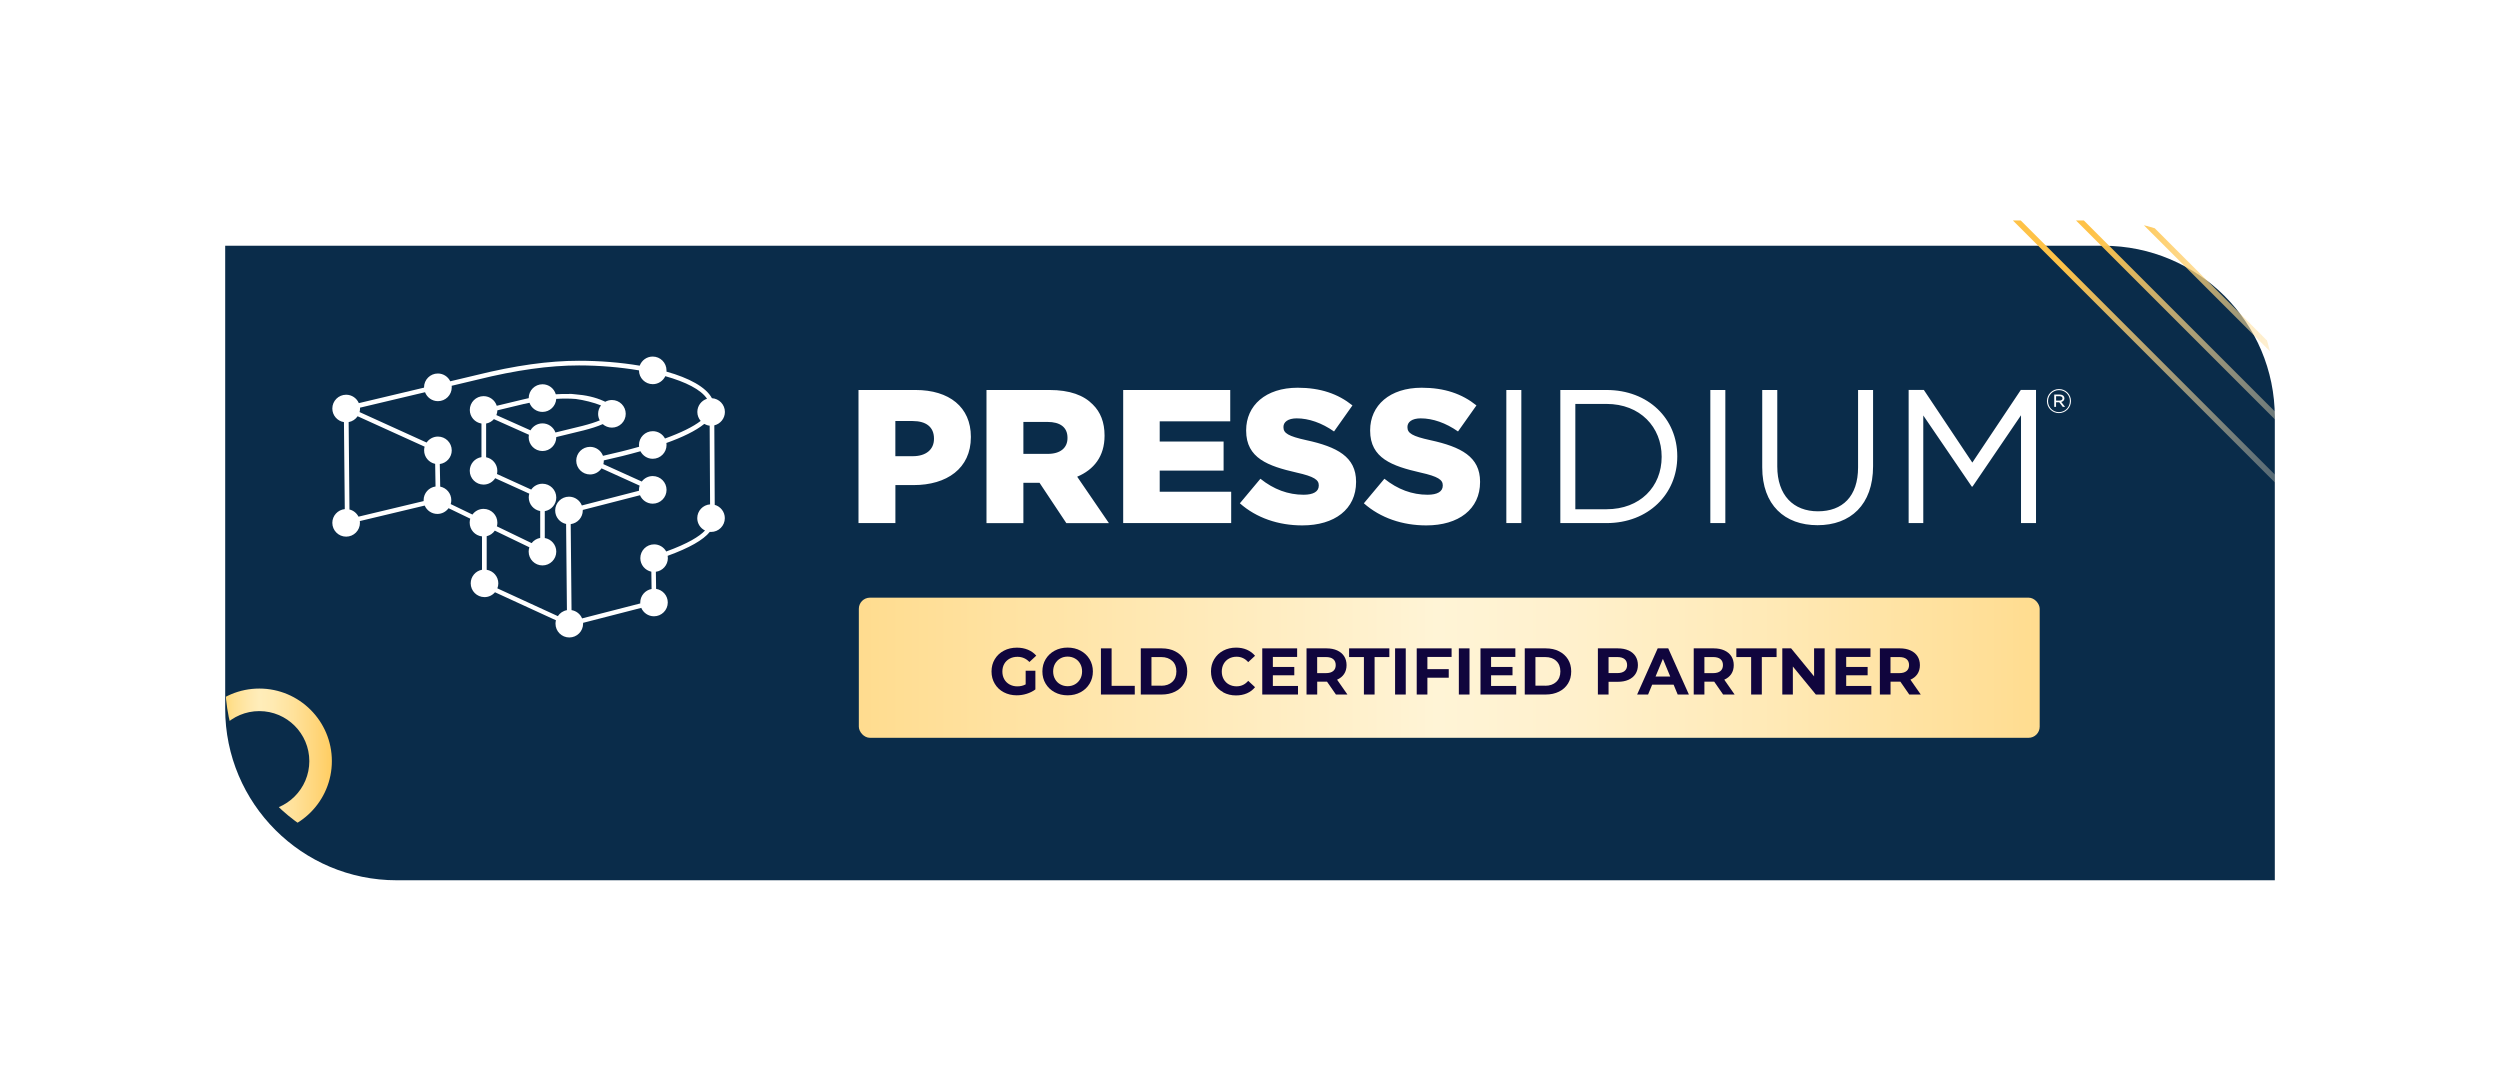 <?xml version="1.0" encoding="UTF-8"?>
<svg id="Layer_1" data-name="Layer 1" xmlns="http://www.w3.org/2000/svg" xmlns:xlink="http://www.w3.org/1999/xlink" viewBox="0 0 606.49 260.89">
  <defs>
    <style>
      .cls-1, .cls-2 {
        fill: none;
      }

      .cls-3 {
        fill: url(#linear-gradient-5);
      }

      .cls-4 {
        fill: url(#linear-gradient-6);
      }

      .cls-5 {
        fill: url(#linear-gradient-4);
      }

      .cls-6 {
        fill: url(#linear-gradient-3);
      }

      .cls-7 {
        fill: url(#linear-gradient);
      }

      .cls-8 {
        fill: #0a2c4a;
        filter: url(#drop-shadow-2);
      }

      .cls-9 {
        fill: #10053d;
      }

      .cls-10 {
        fill: #fff;
      }

      .cls-2 {
        stroke: url(#linear-gradient-2);
        stroke-miterlimit: 10;
        stroke-width: 1.35px;
      }

      .cls-11 {
        clip-path: url(#clippath);
      }
    </style>
    <filter id="drop-shadow-2" x="31.42" y="36.46" width="543.6" height="200.16" filterUnits="userSpaceOnUse">
      <feOffset dx="0" dy="6.14"/>
      <feGaussianBlur result="blur" stdDeviation="7.67"/>
      <feFlood flood-color="#000" flood-opacity=".25"/>
      <feComposite in2="blur" operator="in"/>
      <feComposite in="SourceGraphic"/>
    </filter>
    <linearGradient id="linear-gradient" x1="208.35" y1="161.99" x2="494.82" y2="161.99" gradientUnits="userSpaceOnUse">
      <stop offset="0" stop-color="#ffdc8f"/>
      <stop offset=".49" stop-color="#fff4d6"/>
      <stop offset=".59" stop-color="#fff1ce"/>
      <stop offset=".76" stop-color="#ffeab8"/>
      <stop offset=".97" stop-color="#ffde95"/>
      <stop offset="1" stop-color="#ffdc8f"/>
    </linearGradient>
    <clipPath id="clippath">
      <path class="cls-1" d="M551.85,207.41H96.58c-23.16,0-41.94-18.78-41.94-41.94V53.48h455.65c22.96,0,41.57,18.61,41.57,41.57v112.36Z"/>
    </clipPath>
    <linearGradient id="linear-gradient-2" x1="503.09" y1="68.17" x2="596.7" y2="68.17" gradientUnits="userSpaceOnUse">
      <stop offset="0" stop-color="#b0bbeb"/>
      <stop offset=".18" stop-color="#cfd6f2"/>
      <stop offset=".38" stop-color="#ebeef9"/>
      <stop offset=".5" stop-color="#f6f7fc"/>
      <stop offset=".61" stop-color="#eef0fa"/>
      <stop offset=".77" stop-color="#d8ddf4"/>
      <stop offset=".97" stop-color="#b5c0ec"/>
      <stop offset="1" stop-color="#b0bbeb"/>
    </linearGradient>
    <linearGradient id="linear-gradient-3" x1="495.43" y1="75.83" x2="589.04" y2="75.83" gradientTransform="translate(212.44 -361.21) rotate(45)" gradientUnits="userSpaceOnUse">
      <stop offset=".21" stop-color="#fec247"/>
      <stop offset=".24" stop-color="#fec44d" stop-opacity=".97"/>
      <stop offset=".52" stop-color="#fedd98" stop-opacity=".6"/>
      <stop offset=".75" stop-color="#feefcf" stop-opacity=".33"/>
      <stop offset=".92" stop-color="#fefaf1" stop-opacity=".16"/>
      <stop offset="1" stop-color="#fff" stop-opacity=".1"/>
    </linearGradient>
    <linearGradient id="linear-gradient-4" x1="487.77" y1="83.49" x2="581.39" y2="83.49" gradientTransform="translate(215.61 -353.55) rotate(45)" xlink:href="#linear-gradient-3"/>
    <linearGradient id="linear-gradient-5" x1="480.12" y1="91.14" x2="573.73" y2="91.14" gradientTransform="translate(218.78 -345.9) rotate(45)" xlink:href="#linear-gradient-3"/>
    <linearGradient id="linear-gradient-6" x1="45.31" y1="184.64" x2="80.51" y2="184.64" gradientUnits="userSpaceOnUse">
      <stop offset="0" stop-color="#ffbd16"/>
      <stop offset=".04" stop-color="#ffc227"/>
      <stop offset=".2" stop-color="#ffd465"/>
      <stop offset=".33" stop-color="#ffe193"/>
      <stop offset=".44" stop-color="#ffe9af"/>
      <stop offset=".5" stop-color="#ffedba"/>
      <stop offset=".59" stop-color="#ffeab2"/>
      <stop offset=".73" stop-color="#ffe29c"/>
      <stop offset=".9" stop-color="#ffd579"/>
      <stop offset="1" stop-color="#ffcd61"/>
    </linearGradient>
  </defs>
  <path class="cls-8" d="M54.64,53.48h455.63c22.95,0,41.59,18.63,41.59,41.59v112.34H96.22c-22.95,0-41.59-18.63-41.59-41.59V53.48h0Z"/>
  <g>
    <g>
      <g>
        <rect class="cls-7" x="208.35" y="144.99" width="286.47" height="34" rx="2.7" ry="2.7"/>
        <g>
          <path class="cls-9" d="M248.81,162.71h2.37v4.54c-.61.46-1.31.81-2.11,1.06-.8.25-1.61.37-2.42.37-1.16,0-2.21-.25-3.14-.74s-1.66-1.18-2.18-2.06c-.53-.88-.79-1.87-.79-2.98s.26-2.1.79-2.98c.53-.88,1.26-1.57,2.2-2.06.94-.5,1.99-.74,3.17-.74.98,0,1.87.17,2.67.5.8.33,1.47.81,2.02,1.44l-1.66,1.54c-.8-.84-1.77-1.26-2.9-1.26-.71,0-1.35.15-1.9.45s-.99.72-1.3,1.26-.46,1.17-.46,1.87.15,1.31.46,1.86.74.97,1.29,1.27c.55.3,1.18.46,1.88.46.75,0,1.42-.16,2.02-.48v-3.28Z"/>
          <path class="cls-9" d="M255.86,167.93c-.93-.5-1.66-1.19-2.19-2.07-.53-.88-.79-1.87-.79-2.97s.26-2.09.79-2.97c.53-.88,1.26-1.57,2.19-2.07s1.98-.75,3.14-.75,2.21.25,3.14.75,1.66,1.19,2.19,2.07c.53.88.8,1.87.8,2.97s-.27,2.09-.8,2.97c-.53.88-1.26,1.57-2.19,2.07s-1.97.75-3.14.75-2.21-.25-3.14-.75ZM260.79,166.01c.53-.3.95-.73,1.26-1.27s.46-1.16.46-1.86-.15-1.31-.46-1.86-.72-.97-1.26-1.27c-.53-.3-1.13-.46-1.79-.46s-1.26.15-1.79.46c-.53.3-.95.73-1.26,1.27-.3.54-.46,1.16-.46,1.86s.15,1.31.46,1.86c.3.54.72.97,1.26,1.27.53.3,1.13.46,1.79.46s1.26-.15,1.79-.46Z"/>
          <path class="cls-9" d="M267.08,157.29h2.59v9.09h5.62v2.11h-8.21v-11.2Z"/>
          <path class="cls-9" d="M276.75,157.29h5.09c1.22,0,2.29.23,3.22.7s1.66,1.12,2.18,1.96.78,1.82.78,2.94-.26,2.1-.78,2.94c-.52.84-1.24,1.5-2.18,1.96-.93.46-2.01.7-3.22.7h-5.09v-11.2ZM281.71,166.36c1.12,0,2.01-.31,2.68-.94.67-.62,1-1.47,1-2.54s-.33-1.91-1-2.54c-.67-.62-1.56-.94-2.68-.94h-2.37v6.94h2.37Z"/>
          <path class="cls-9" d="M296.75,167.93c-.92-.5-1.65-1.18-2.18-2.06-.53-.88-.79-1.87-.79-2.98s.26-2.1.79-2.98,1.25-1.57,2.18-2.06,1.96-.74,3.11-.74c.97,0,1.85.17,2.63.51.78.34,1.44.83,1.98,1.47l-1.66,1.54c-.76-.87-1.7-1.31-2.82-1.31-.69,0-1.31.15-1.86.46-.54.3-.97.73-1.27,1.27s-.46,1.16-.46,1.86.15,1.31.46,1.86.73.97,1.27,1.27,1.16.46,1.86.46c1.12,0,2.06-.44,2.82-1.33l1.66,1.54c-.53.65-1.19,1.15-1.98,1.49-.79.34-1.67.51-2.64.51-1.14,0-2.17-.25-3.1-.74Z"/>
          <path class="cls-9" d="M314.89,166.41v2.08h-8.67v-11.2h8.46v2.08h-5.89v2.43h5.2v2.02h-5.2v2.59h6.1Z"/>
          <path class="cls-9" d="M324.09,168.49l-2.16-3.12h-2.38v3.12h-2.59v-11.2h4.85c.99,0,1.85.17,2.58.5.73.33,1.29.8,1.69,1.41.39.61.59,1.33.59,2.16s-.2,1.55-.6,2.15c-.4.6-.97,1.06-1.7,1.38l2.51,3.6h-2.78ZM323.43,159.9c-.41-.34-1-.5-1.78-.5h-2.11v3.9h2.11c.78,0,1.37-.17,1.78-.51.41-.34.61-.82.61-1.44s-.2-1.11-.61-1.45Z"/>
          <path class="cls-9" d="M330.87,159.4h-3.58v-2.11h9.76v2.11h-3.58v9.09h-2.59v-9.09Z"/>
          <path class="cls-9" d="M338.44,157.29h2.59v11.2h-2.59v-11.2Z"/>
          <path class="cls-9" d="M346.28,159.37v2.96h5.18v2.08h-5.18v4.08h-2.59v-11.2h8.46v2.08h-5.87Z"/>
          <path class="cls-9" d="M353.91,157.29h2.59v11.2h-2.59v-11.2Z"/>
          <path class="cls-9" d="M367.83,166.41v2.08h-8.67v-11.2h8.46v2.08h-5.89v2.43h5.2v2.02h-5.2v2.59h6.1Z"/>
          <path class="cls-9" d="M369.9,157.29h5.09c1.22,0,2.29.23,3.22.7s1.66,1.12,2.18,1.96c.52.84.78,1.82.78,2.94s-.26,2.1-.78,2.94c-.52.84-1.24,1.5-2.18,1.96-.93.46-2.01.7-3.22.7h-5.09v-11.2ZM374.86,166.36c1.12,0,2.01-.31,2.68-.94s1-1.47,1-2.54-.33-1.91-1-2.54-1.56-.94-2.68-.94h-2.37v6.94h2.37Z"/>
          <path class="cls-9" d="M395.07,157.78c.73.33,1.29.8,1.69,1.41.39.61.59,1.33.59,2.16s-.2,1.54-.59,2.15-.96,1.08-1.69,1.41c-.73.33-1.59.49-2.58.49h-2.26v3.09h-2.59v-11.2h4.85c.99,0,1.85.17,2.58.5ZM394.12,162.78c.41-.34.61-.81.61-1.43s-.2-1.11-.61-1.45-1-.5-1.78-.5h-2.11v3.89h2.11c.78,0,1.37-.17,1.78-.5Z"/>
          <path class="cls-9" d="M406.01,166.09h-5.2l-.99,2.4h-2.66l4.99-11.2h2.56l5.01,11.2h-2.72l-.99-2.4ZM405.19,164.12l-1.78-4.29-1.78,4.29h3.55Z"/>
          <path class="cls-9" d="M418.02,168.49l-2.16-3.12h-2.38v3.12h-2.59v-11.2h4.85c.99,0,1.85.17,2.58.5.73.33,1.29.8,1.69,1.41.39.61.59,1.33.59,2.16s-.2,1.55-.6,2.15c-.4.6-.97,1.06-1.7,1.38l2.51,3.6h-2.78ZM417.37,159.9c-.41-.34-1-.5-1.78-.5h-2.11v3.9h2.11c.78,0,1.37-.17,1.78-.51.41-.34.61-.82.61-1.44s-.2-1.11-.61-1.45Z"/>
          <path class="cls-9" d="M424.81,159.4h-3.58v-2.11h9.76v2.11h-3.58v9.09h-2.59v-9.09Z"/>
          <path class="cls-9" d="M442.65,157.29v11.2h-2.13l-5.58-6.8v6.8h-2.56v-11.2h2.14l5.57,6.8v-6.8h2.56Z"/>
          <path class="cls-9" d="M453.98,166.41v2.08h-8.67v-11.2h8.46v2.08h-5.89v2.43h5.2v2.02h-5.2v2.59h6.1Z"/>
          <path class="cls-9" d="M463.18,168.49l-2.16-3.12h-2.38v3.12h-2.59v-11.2h4.85c.99,0,1.85.17,2.58.5.73.33,1.29.8,1.69,1.41.39.61.59,1.33.59,2.16s-.2,1.55-.6,2.15c-.4.6-.97,1.06-1.7,1.38l2.51,3.6h-2.78ZM462.52,159.9c-.41-.34-1-.5-1.78-.5h-2.11v3.9h2.11c.78,0,1.37-.17,1.78-.51.41-.34.61-.82.61-1.44s-.2-1.11-.61-1.45Z"/>
        </g>
        <g>
          <path class="cls-10" d="M173.39,122.47l-.1-19.28c1.47-.35,2.57-1.68,2.57-3.25,0-1.78-1.39-3.23-3.15-3.34-1.46-2.72-5.57-4.91-11.03-6.45,0-.1.01-.2.01-.3,0-1.85-1.5-3.35-3.35-3.35-1.45,0-2.68.93-3.15,2.21-4.62-.78-9.72-1.19-14.76-1.19-7.3,0-15.43,1.14-24.86,3.47l-6.34,1.51c-.54-1.12-1.69-1.89-3.01-1.89-1.85,0-3.35,1.5-3.35,3.35,0,.03,0,.05,0,.08l-15.82,3.76c-.51-1.2-1.7-2.04-3.08-2.04-1.85,0-3.35,1.5-3.35,3.35,0,1.67,1.23,3.05,2.82,3.3l.2,21.1c-1.69.17-3.02,1.6-3.02,3.33,0,1.85,1.5,3.35,3.35,3.35s3.35-1.5,3.35-3.35c0-.15-.01-.29-.03-.43l15.74-3.76c.51,1.19,1.7,2.03,3.08,2.03,1.11,0,2.1-.55,2.71-1.39l5.26,2.54c-.09.31-.14.63-.14.97,0,1.73,1.31,3.15,2.99,3.33v8.09c-1.55.28-2.74,1.65-2.74,3.29,0,1.85,1.5,3.35,3.35,3.35,1.02,0,1.93-.46,2.54-1.18l14.79,6.8c-.07.26-.11.54-.11.82,0,1.85,1.5,3.35,3.35,3.35s3.35-1.5,3.35-3.35c0-.07,0-.14-.01-.2l14.12-3.63c.51,1.2,1.7,2.04,3.08,2.04,1.85,0,3.35-1.5,3.35-3.35,0-1.67-1.23-3.05-2.83-3.3l-.06-4.15c1.64-.21,2.91-1.62,2.91-3.31,0-.19-.02-.38-.05-.56,5.25-1.91,8.63-3.83,10.23-5.81.09,0,.19.02.29.02,1.85,0,3.35-1.5,3.35-3.35,0-1.54-1.05-2.84-2.47-3.23M86.97,125.34c-.44-.86-1.23-1.51-2.19-1.74l-.2-21.2c.9-.16,1.69-.69,2.18-1.42l16.25,7.38c-.08.28-.12.58-.12.89,0,1.62,1.15,2.97,2.68,3.28l.09,5.49c-1.63.23-2.89,1.62-2.89,3.31,0,.08,0,.15.01.23l-15.81,3.78ZM120.66,142.73c.14-.37.23-.78.23-1.2,0-1.67-1.22-3.05-2.82-3.3v-8.15c.8-.19,1.51-.68,1.97-1.35l8.38,4.04c-.11.33-.17.68-.17,1.05,0,1.85,1.5,3.35,3.35,3.35s3.35-1.5,3.35-3.35c0-1.66-1.21-3.03-2.79-3.3v-6.52c1.58-.26,2.79-1.64,2.79-3.3,0-1.85-1.5-3.35-3.35-3.35-1.13,0-2.13.56-2.73,1.42l-8.31-3.78c.06-.25.09-.5.09-.77,0-1.63-1.18-3-2.72-3.29v-8.18c.75-.14,1.4-.52,1.89-1.07l8.49,3.79c-.04.2-.06.4-.06.6,0,1.85,1.5,3.35,3.35,3.35s3.35-1.5,3.35-3.35c0-.01,0-.03,0-.04,2.42-.58,5.46-1.32,6.67-1.63,1.63-.42,3.27-.91,4.6-1.51.59.53,1.37.85,2.23.85,1.85,0,3.35-1.5,3.35-3.35s-1.5-3.35-3.35-3.35c-.59,0-1.15.16-1.63.43-.09-.05-.18-.09-.28-.14l-.16-.07c-1.94-.88-4.28-1.42-6.9-1.61-.56-.07-1.03-.1-1.36-.1v.03c-1.06-.03-2.16,0-3.29.07-.4-1.4-1.69-2.43-3.22-2.43-1.85,0-3.35,1.5-3.35,3.35,0,0,0,.02,0,.02-.43.09-.87.19-1.31.3l-6.44,1.55c-.43-1.35-1.7-2.34-3.19-2.34-1.85,0-3.35,1.5-3.35,3.35,0,1.67,1.23,3.05,2.83,3.3v8.15c-1.61.24-2.84,1.63-2.84,3.31,0,1.85,1.5,3.35,3.35,3.35,1.18,0,2.22-.62,2.82-1.55l8.27,3.75c-.08.29-.13.6-.13.92,0,1.65,1.2,3.03,2.78,3.3v6.52c-.84.14-1.58.61-2.08,1.26l-8.43-4.07c.08-.28.12-.58.12-.89,0-1.85-1.5-3.35-3.35-3.35-1.11,0-2.09.54-2.7,1.38l-5.27-2.54c.09-.3.14-.62.14-.96,0-1.62-1.16-2.97-2.69-3.28l-.1-5.48c1.64-.22,2.9-1.62,2.9-3.31,0-1.85-1.5-3.35-3.35-3.35-1.14,0-2.15.58-2.75,1.45l-16.26-7.39c.07-.27.11-.56.11-.85,0-.07,0-.15-.01-.22l15.78-3.75c.48,1.27,1.7,2.17,3.13,2.17,1.85,0,3.35-1.5,3.35-3.35,0-.13-.01-.26-.02-.38l6.29-1.5c9.34-2.31,17.39-3.44,24.6-3.44,4.94,0,9.98.43,14.55,1.2h0c0,1.85,1.5,3.35,3.35,3.35,1.34,0,2.5-.8,3.04-1.94,4.92,1.38,8.66,3.25,10.12,5.48-1.36.42-2.35,1.7-2.35,3.2,0,.83.31,1.59.81,2.17-1.83,1.42-4.76,2.86-8.66,4.27-.56-1.06-1.68-1.78-2.96-1.78-1.85,0-3.35,1.5-3.35,3.35,0,.15.01.29.03.43-2.65.76-5.58,1.49-8.76,2.2-.47-1.27-1.7-2.18-3.14-2.18-1.85,0-3.35,1.5-3.35,3.35s1.5,3.35,3.35,3.35c1.15,0,2.17-.58,2.78-1.48l9.25,4.19c-.11.33-.16.67-.16,1.03,0,.07,0,.14,0,.21l-13.86,3.57c-.49-1.25-1.7-2.13-3.12-2.13-1.85,0-3.35,1.5-3.35,3.35,0,1.61,1.14,2.95,2.65,3.27l.2,20.91c-.92.16-1.71.7-2.2,1.45l-14.67-6.74ZM127.2,97.99c.42-.1.83-.19,1.25-.28.46,1.29,1.7,2.22,3.15,2.22,1.78,0,3.24-1.4,3.34-3.16,1.68-.11,3.26-.1,4.75.02,1.92.25,4.36.86,6.11,1.56-.44.57-.7,1.28-.7,2.05,0,.57.14,1.11.4,1.58-1.06.44-2.44.89-4.16,1.33-1.19.31-4.19,1.04-6.59,1.61-.47-1.28-1.7-2.21-3.14-2.21-1.24,0-2.33.68-2.91,1.69l-8.28-3.7c.14-.36.23-.75.24-1.15l6.55-1.58ZM161.62,133.79c-.57-1.03-1.67-1.73-2.93-1.73-1.85,0-3.35,1.5-3.35,3.35,0,1.61,1.15,2.96,2.67,3.28l.06,4.2c-1.56.28-2.75,1.65-2.75,3.29,0,.07,0,.14.01.21l-14.12,3.63c-.44-1.05-1.4-1.82-2.56-2.01l-.2-20.86c1.65-.21,2.93-1.62,2.93-3.32,0-.04,0-.08,0-.12l13.88-3.57c.51,1.2,1.7,2.05,3.09,2.05,1.85,0,3.35-1.5,3.35-3.35s-1.5-3.35-3.35-3.35c-1.09,0-2.05.52-2.66,1.33l-9.32-4.22c.07-.27.11-.56.11-.85,0-.02,0-.04,0-.06,2.98-.66,5.99-1.4,8.89-2.22.56,1.08,1.68,1.83,2.98,1.83,1.85,0,3.35-1.5,3.35-3.35,0-.16-.01-.32-.04-.48,3.85-1.38,7.11-2.93,9.19-4.63.4.23.84.38,1.31.43l.1,19.09c-1.73.12-3.11,1.57-3.11,3.34,0,1.32.77,2.46,1.88,3-1.35,1.44-4.12,3.16-9.41,5.09"/>
          <path class="cls-10" d="M208.27,94.61h13.84c8.17,0,13.42,4.15,13.42,11.35v.09c0,7.61-5.86,11.63-13.88,11.63h-4.43v9.22h-8.95v-32.29ZM221.46,110.67c3.18,0,5.12-1.61,5.12-4.2v-.09c0-2.77-1.89-4.24-5.17-4.24h-4.2v8.53h4.24ZM239.31,94.61h15.27c4.98,0,8.35,1.29,10.52,3.51,1.89,1.85,2.86,4.34,2.86,7.52v.09c0,4.98-2.58,8.21-6.64,9.92l7.7,11.26h-10.33l-6.5-9.78h-3.92v9.78h-8.95v-32.29ZM254.17,110.11c3.09,0,4.8-1.47,4.8-3.83v-.09c0-2.58-1.84-3.83-4.84-3.83h-5.86v7.75h5.9ZM272.48,126.9h26.2v-7.61h-17.34v-5.12h15.5v-7.06h-15.5v-4.89h17.11v-7.61h-25.97v32.29ZM300.8,122.11c4.01,3.55,9.36,5.35,15.13,5.35,7.84,0,13.05-3.92,13.05-10.52v-.09c0-6.04-4.61-8.44-12.04-10.06-4.43-.97-5.58-1.71-5.58-3.14v-.09c0-1.15,1.06-2.07,3.23-2.07,2.91,0,6.09,1.11,9.04,3.18l4.47-6.32c-3.51-2.81-7.75-4.29-13.29-4.29-7.75,0-12.5,4.29-12.5,10.33v.09c0,6.69,5.35,8.58,12.18,10.15,4.38.97,5.44,1.8,5.44,3.09v.09c0,1.43-1.29,2.21-3.69,2.21-3.74,0-7.24-1.29-10.47-3.88l-4.98,5.95M330.88,122.11c4.01,3.55,9.36,5.35,15.13,5.35,7.84,0,13.05-3.92,13.05-10.52v-.09c0-6.04-4.61-8.44-12.04-10.06-4.43-.97-5.58-1.71-5.58-3.14v-.09c0-1.15,1.06-2.07,3.23-2.07,2.91,0,6.09,1.11,9.04,3.18l4.47-6.32c-3.5-2.81-7.75-4.29-13.29-4.29-7.75,0-12.5,4.29-12.5,10.33v.09c0,6.69,5.35,8.58,12.18,10.15,4.38.97,5.44,1.8,5.44,3.09v.09c0,1.43-1.29,2.21-3.69,2.21-3.74,0-7.24-1.29-10.47-3.88l-4.98,5.95M365.43,126.9h3.64v-32.29h-3.64v32.29ZM378.53,94.61h11.21c10.15,0,17.16,6.97,17.16,16.05v.09c0,9.09-7.01,16.15-17.16,16.15h-11.21v-32.29ZM389.73,123.54c8.16,0,13.38-5.49,13.38-12.68v-.09c0-7.15-5.21-12.78-13.38-12.78h-7.56v25.55h7.56ZM414.92,126.9h3.64v-32.29h-3.64v32.29ZM427.51,113.39c0,9.13,5.44,14.02,13.42,14.02s13.47-4.94,13.47-14.3v-18.5h-3.64v18.77c0,7.06-3.78,10.66-9.73,10.66s-9.87-3.87-9.87-10.89v-18.54h-3.65v18.77M463.03,126.9h3.55v-26.11l11.76,17.25h.19l11.76-17.3v26.15h3.64v-32.29h-3.69l-11.76,17.62-11.76-17.62h-3.69v32.29ZM499.49,100.22c-1.64,0-2.91-1.31-2.91-2.9v-.02c0-1.58,1.28-2.92,2.92-2.92s2.91,1.31,2.91,2.9v.02c0,1.58-1.28,2.92-2.93,2.92ZM502.15,97.29c0-1.46-1.14-2.65-2.64-2.65s-2.66,1.22-2.66,2.67v.02c0,1.46,1.14,2.65,2.64,2.65s2.66-1.22,2.66-2.67v-.02ZM500.42,98.71l-.86-1.13h-.77v1.13h-.44v-2.99h1.34c.38,0,.69.12.89.31.15.14.24.33.24.58v.02c0,.48-.32.77-.77.88l.93,1.2h-.55ZM500.36,96.64c0-.31-.26-.52-.68-.52h-.88v1.06h.85c.42,0,.71-.19.71-.53v-.02Z"/>
        </g>
      </g>
      <g class="cls-11">
        <g>
          <line class="cls-2" x1="503.57" y1="21.84" x2="596.22" y2="114.5"/>
          <rect class="cls-6" x="541.56" y="10.31" width="1.35" height="131.04" transform="translate(105.2 405.63) rotate(-45)"/>
          <rect class="cls-5" x="533.91" y="17.97" width="1.35" height="131.04" transform="translate(97.54 402.46) rotate(-45)"/>
          <rect class="cls-3" x="526.25" y="25.62" width="1.35" height="131.04" transform="translate(89.89 399.29) rotate(-45)"/>
          <path class="cls-4" d="M62.91,202.24c-9.7,0-17.6-7.89-17.6-17.6s7.89-17.6,17.6-17.6,17.6,7.89,17.6,17.6-7.89,17.6-17.6,17.6ZM62.91,172.51c-6.69,0-12.13,5.44-12.13,12.13s5.44,12.13,12.13,12.13,12.13-5.44,12.13-12.13-5.44-12.13-12.13-12.13Z"/>
        </g>
      </g>
    </g>
    <rect class="cls-1" x="0" width="606.49" height="260.89"/>
  </g>
</svg>
